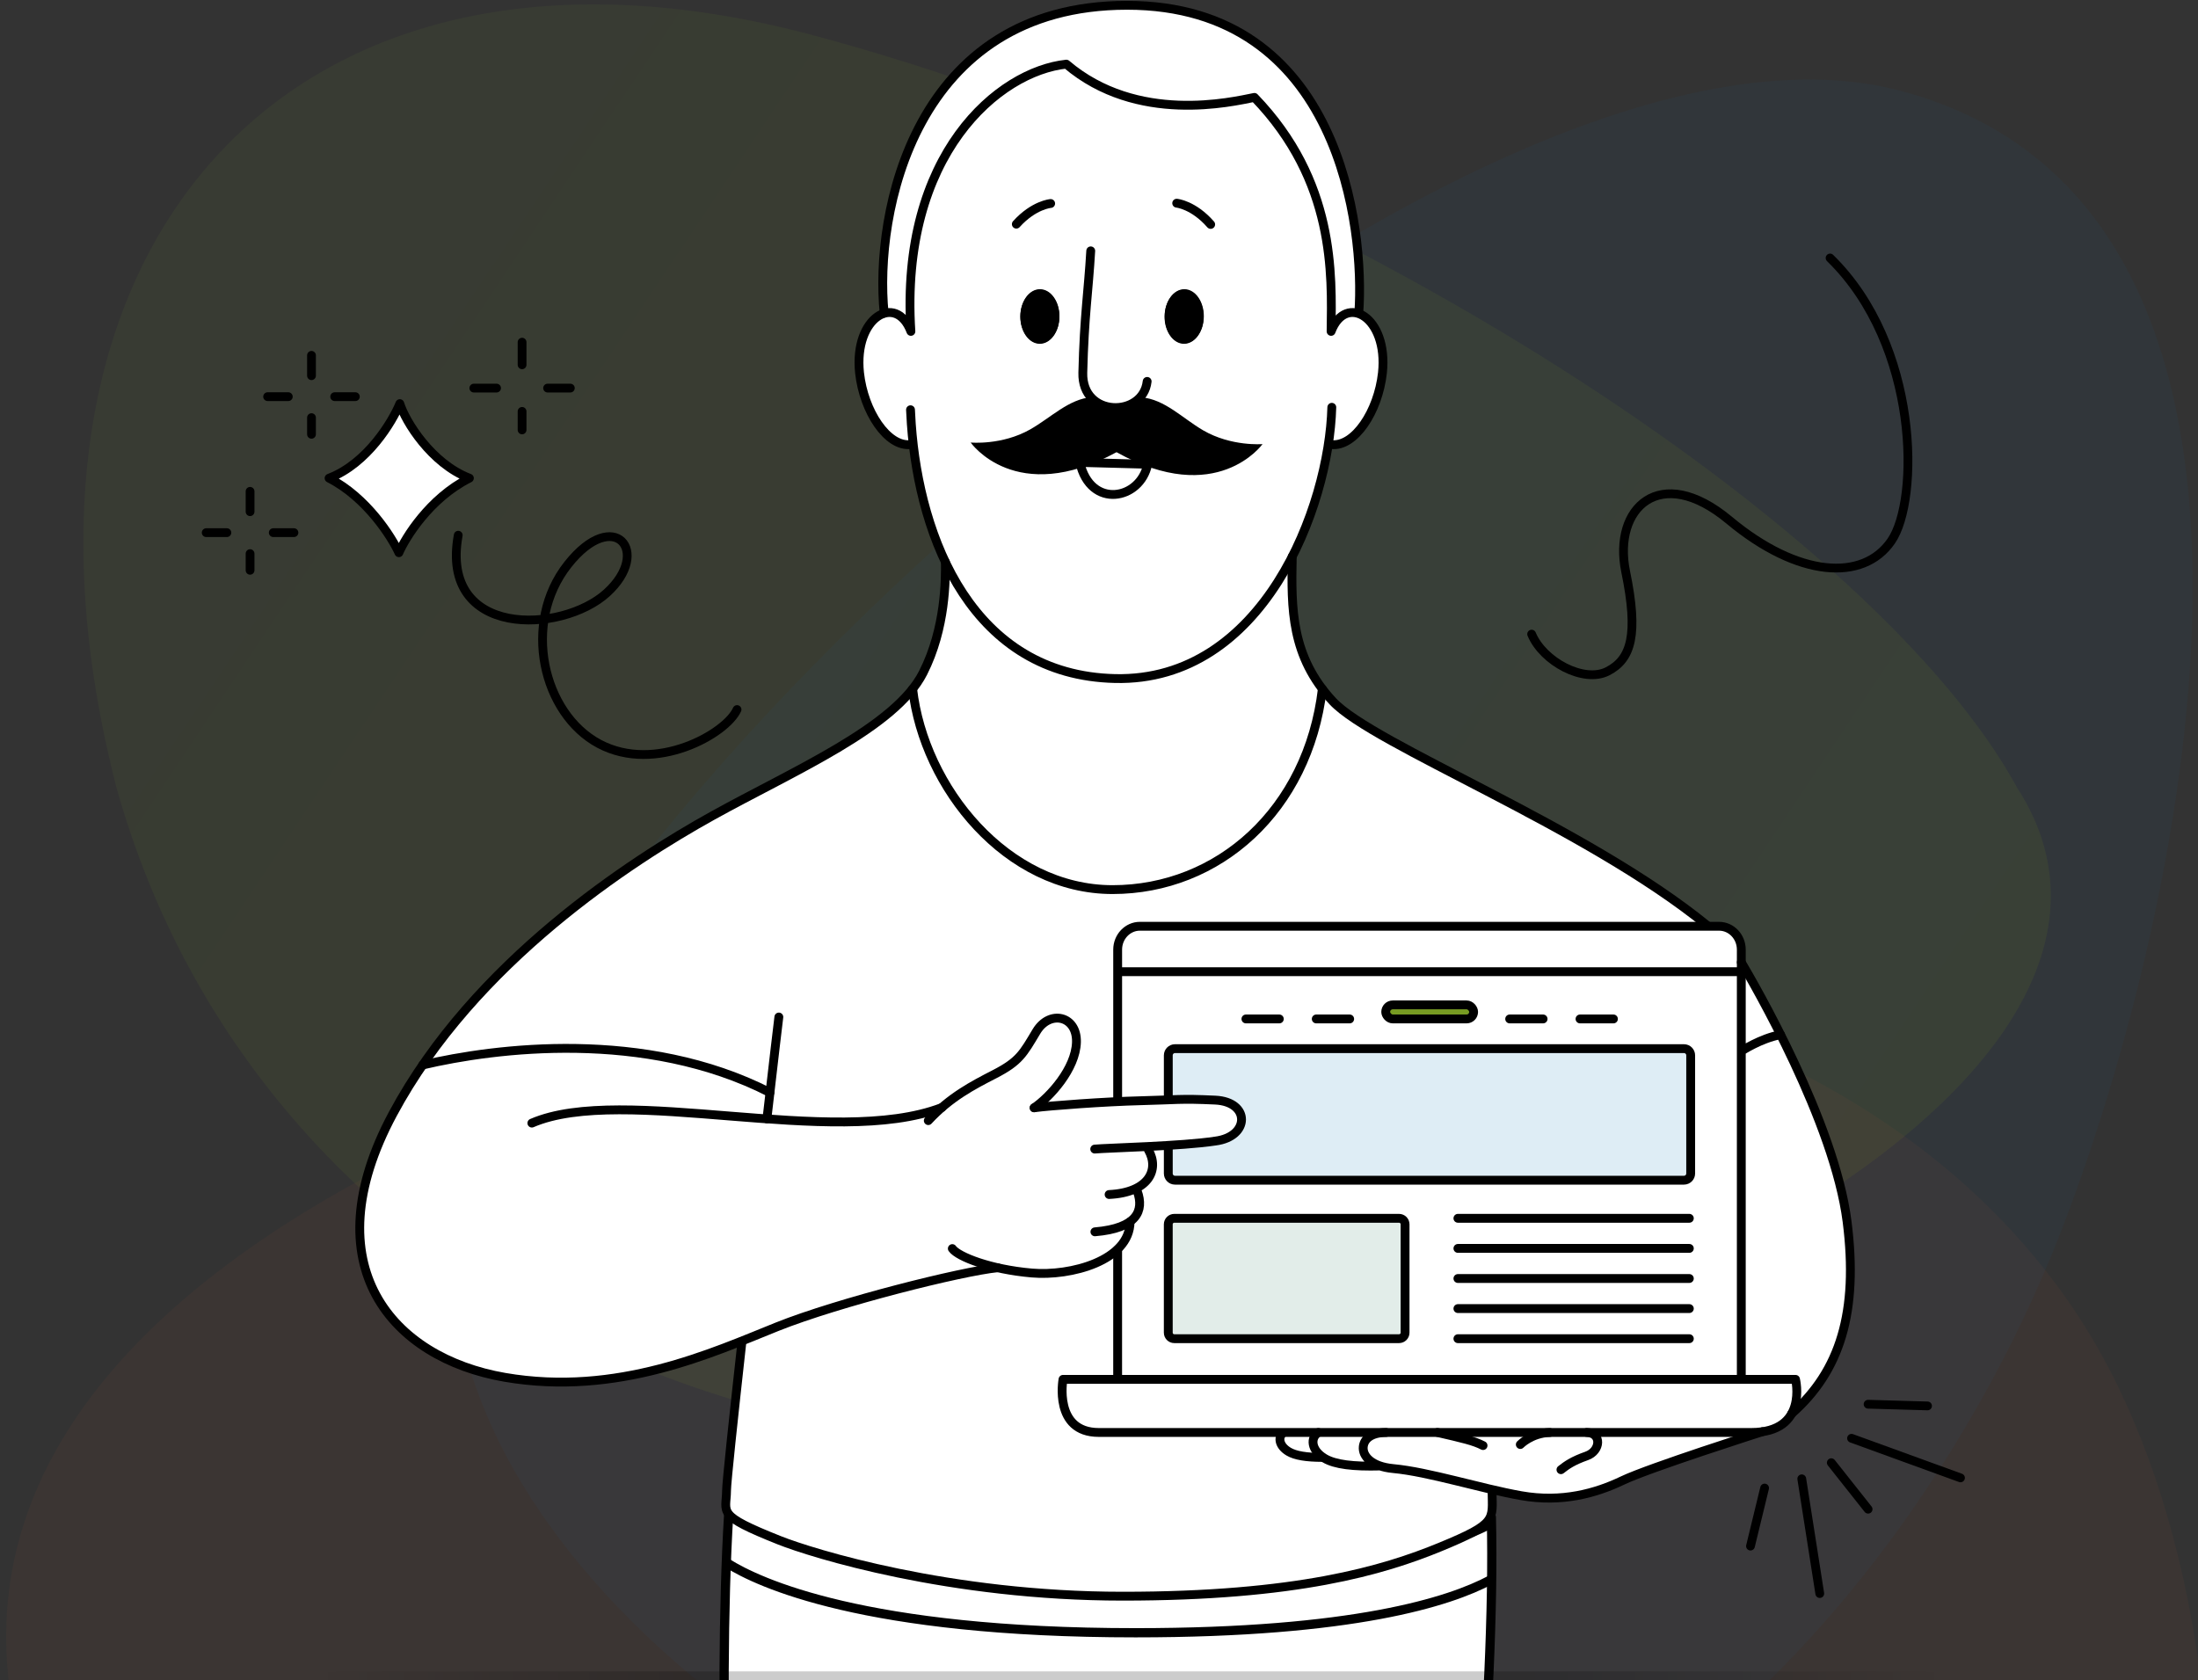 <svg xmlns="http://www.w3.org/2000/svg" width="501" height="383"><rect width="100%" height="100%" fill="#333333" stroke="none"/><defs><linearGradient id="a" x1="0%" x2="100%" y1="76.749%" y2="27.18%"><stop offset="0%" stop-color="#679436"/><stop offset="100%" stop-color="#A5BE00"/></linearGradient><linearGradient id="b" x1="100%" x2="0%" y1="50%" y2="50%"><stop offset="0%" stop-opacity="0"/><stop offset="25.759%"/><stop offset="76.207%"/><stop offset="100%" stop-opacity="0"/></linearGradient></defs><g fill="none" fill-rule="evenodd"><path fill="url(#a)" d="M185.567 321.904C305.204 289.741 428 209.083 459.84 150.31c31.84-49.318-39.333-108.433-158.97-140.596C181.232-22.451 58.435 36.663 26.595 150.309c-31.84 123.1 39.333 203.759 158.97 171.595Z" opacity=".08" transform="matrix(1 0 0 -1 0 330)"/><path fill="#1772AC" d="M433.395 20.743c102.934 27.673 62.224 194.92 35.503 262.18-26.72 67.26-89.214 147.476-172.055 152.028C214 439.502 92.925 358.48 103.849 275.64 114.775 192.798 330.46-6.93 433.395 20.742Z" opacity=".06"/><path fill="#FD7244" d="M4.762 397.752C-25.448 284.63 156.015 231.5 234.677 219.977c78.662-11.523 189.296 3.87 239.126 80.179 49.83 76.308 39.254 235.99-45.554 271.097C343.44 606.361 34.972 510.874 4.762 397.752Z" opacity=".04"/><path fill="#FFF" d="M339.648 345.602c0 17.412-.656 39.587-1.969 66.524-2.2 30.387-5.624 61.847-7.983 83.027-5.091 45.688-9.528 112.667-10.446 121.895-.913 16.232 3.556 21.206 10.752 26.096 7.192 4.89 14.779 6.783 12.626 13.23-3.672 11.01-48.06 2.876-56.418.515-8.357-2.36-22.666-6.64-23.526-14.596-.86-7.961-.955-30.198-2.068-48.539-.401-6.572-.655-34.95-2.422-69.923-.285-30.587-1.699-100.773-3.54-126.612-1.414.058-3.498.106-4.802.016-.749 12.373-6.268 112.825-9.555 181.397-1.583 33.047-2.701 61.068-2.98 63.66-.86 7.961-15.17 12.242-23.527 14.597-8.358 2.361-52.746 10.496-56.418-.515-2.153-6.452 5.43-8.345 12.626-13.23 7.191-4.89 11.665-9.864 10.753-26.096-.913-9.228-5.35-76.207-10.447-121.895-2.359-21.154-4.152-51.988-4.891-82.432l.81-67.119c0-19.267 173.425-19.67 173.425 0Z"/><path stroke="#000" stroke-linecap="round" stroke-linejoin="round" stroke-width="2.104" d="M339.932 345.842c1.034 41.955-5.925 110.658-10.236 149.306-5.091 45.688-9.528 112.667-10.446 121.895-.913 16.232 3.556 21.206 10.752 26.096 7.192 4.89 14.779 6.783 12.626 13.23-3.672 11.01-48.06 2.876-56.418.515-8.357-2.361-22.666-6.641-23.526-14.597-.86-7.96-.955-30.197-2.068-48.538-1.114-18.335-4.533-167.12-5.957-196.277M166.088 345.227c-2.559 41.692-.137 110.895 4.216 149.92 5.091 45.689 9.529 112.668 10.447 121.896.912 16.232-3.556 21.206-10.753 26.096-7.192 4.89-14.779 6.783-12.626 13.23 3.672 11.01 48.06 2.876 56.418.515 8.357-2.361 22.666-6.641 23.526-14.597.86-7.96.955-30.197 2.068-48.538 1.114-18.335 8.886-166.852 10.31-196.004"/><path stroke="#000" stroke-linecap="round" stroke-linejoin="round" stroke-width="2.104" d="M165.75 356.31c7.076 4.46 31.225 15.886 93.088 15.886 49.553 0 71.539-7.04 80.91-12.047"/><path stroke="#000" stroke-linecap="round" stroke-linejoin="round" stroke-width="2.104" d="M168.663 345.621c9.85 4.953 35.577 13.776 90.18 13.776 49.506 0 71.497-7.03 80.883-12.036"/><g transform="translate(82 1)"><path fill="#FFF" d="M83.668 338.391c.182-5.14 3.552-31.983 3.749-33.512-32.37 12.294-54.04 11.796-72.71 1.297-24.35-17.234-14.223-45.983 1.409-67.261 19.742-27.637 52.369-48.066 69.011-56.728 15.843-8.859 30.353-15.097 36.149-20.972 10.897-9.377 11.727-24.443 12.351-33.915-6.133-11.68-7.456-27.034-7.456-27.034-5.78.896-11.25-6.735-12.22-15.614-.69-12.898 5.705-14.613 5.705-14.613C117.346 47.276 126.005 0 174.746 0s54.306 51.552 52.937 70.622c0 0 7.084 1.831 5.399 13.21-1.53 10.554-6.234 16.937-12.251 16.63 0 0-2.043 13.894-8.186 25.882.156 2.394-2.898 21.762 10.923 33.94 13.584 10.453 38.447 20.856 50.804 28.332 12.35 7.485 24.878 14.145 32.928 21.66 8.432-1.267 7.607 5.55 8.09 9.221 29.065 46.743 31.525 83.515 11.914 100.895-2.189 3.094-3.33 4.855-9.861 5.559-3.572 1.715-9.348 2.993-18.339 6.273-8.99 3.26-16.813 7.893-25.427 8.124-8.613.252-15.566-2.138-15.505-1.76.382 8.365-.443 8.355-13.041 13.768-12.603 5.402-33.1 8.644-71.32 8.644-38.222 0-71.492-8.161-78.606-11.1-14.123-5.845-11.718-6.373-11.537-11.504v-.005Z"/><path stroke="#000" stroke-linecap="round" stroke-linejoin="round" stroke-width="2.016" d="M87.12 304.778c-1.967 17.752-3.507 32.174-3.517 34.01-.025 5.106-2.556 5.524 12.07 11.34 7.365 2.927 38.689 12.731 78.273 12.731 39.585 0 59.332-5.865 72.382-11.238 13.051-5.372 11.813-6.162 11.768-12.636m-162.57-108.15s-1.187 9.805-2.721 23.216M212.55 125.876c-.247 11.917-.287 22.773 9.232 32.98 9.317 9.985 57.616 28.472 85.407 51.159"/><path stroke="#000" stroke-linecap="round" stroke-linejoin="round" stroke-width="2.016" d="M218.501 325.538c-1.856 1.168-1.745 4.01 1.42 5.901 2.379 1.419 6.555 1.907 12.672 1.74m87.119-7.817s-25.76 8.21-31.832 11.108c-6.077 2.917-13.86 5.12-23.163 3.476-9.303-1.65-20.97-5.413-29.175-6.178-4.981-.463-7.044-2.882-6.807-4.995.186-1.675 1.665-3.18 5.207-3.235"/><path stroke="#000" stroke-linecap="round" stroke-linejoin="round" stroke-width="2.016" d="M264.53 328.285s2.521-2.606 6.727-2.741M279.67 325.538c3.47.111 3.189 4.206.01 5.338-3.175 1.122-4.559 2.102-5.887 3.149M210.411 325.66c-1.127.965-.915 2.917 1.309 4.245 1.534.915 4.08 1.318 7.697 1.323M245.634 325.538c5.735 1.323 8.347 1.917 10.404 2.984M314.902 218.365c2.878 4.875 21.226 36.42 24.114 59.128 2.621 20.635-1.64 34.066-12.618 43.74"/><path stroke="#000" stroke-linecap="round" stroke-linejoin="round" stroke-width="2.016" d="M314.902 238.618s4.382-2.908 8.955-3.753M172.749 283.851v29.303m142.153 0v-97.681c0-2.938-2.269-5.327-5.066-5.327H177.82c-2.797 0-5.066 2.39-5.066 5.327v34.418M160.297 313.43s-2.224 12.108 8.155 12.108h148.73c13.05 0 10.081-12.108 10.081-12.108H160.297ZM173.015 220.503H314.64M133.486 127.124c.035 3.788.126 14.985-5.086 25.252-6.334 12.49-29.377 22.25-47.941 32.542C61.894 195.21 26.093 218.3 7.543 252.914c-18.55 34.605-.146 55.617 25.513 60.053 25.653 4.427 47.423-5.659 62.093-11.534 14.022-5.604 42.07-12.627 50.256-13.442"/><path stroke="#000" stroke-linecap="round" stroke-linejoin="round" stroke-width="2.016" d="M135.066 283.62c1.283 1.836 8.648 4.754 18.107 5.569 8.844.77 22.333-2.797 22.413-11.681"/><path stroke="#000" stroke-linecap="round" stroke-linejoin="round" stroke-width="2.016" d="M177.247 270.601c1.56 4.357-.046 8.386-9.68 9.2M179.762 261.134c2.596 4.532.06 9.729-8.96 10.161M303.059 304.16h-52.751m0-6.862h52.75m0-6.857h-52.75m0-6.861h52.75m0-6.862h-52.75"/><path fill="#E2EDE9" fill-rule="nonzero" stroke="#000" stroke-linecap="round" stroke-linejoin="round" stroke-width="2.016" d="M238.264 278.092c0-.755-.614-1.374-1.374-1.374h-51.226c-.76 0-1.374.614-1.374 1.374v24.694c0 .76.614 1.373 1.374 1.373h51.226c.76 0 1.374-.614 1.374-1.373v-24.694Z"/><path fill="#DEEDF5" fill-rule="nonzero" stroke="#000" stroke-linecap="round" stroke-linejoin="round" stroke-width="2.016" d="M303.366 239.569c0-.84-.684-1.525-1.525-1.525H185.82c-.84 0-1.525.685-1.525 1.525v26.938c0 .84.684 1.524 1.525 1.524H301.84c.84 0 1.525-.684 1.525-1.524v-26.938Z"/><path stroke="#000" stroke-linecap="round" stroke-linejoin="round" stroke-width="2.016" d="M201.989 231.273h7.612M218.018 231.273h7.618M285.757 231.273h-7.617M269.723 231.273h-7.617"/><rect width="20.039" height="3.204" x="233.851" y="228.069" fill="#779B22" fill-rule="nonzero" stroke="#000" stroke-linecap="round" stroke-linejoin="round" stroke-width="2.016" rx="1.602"/><path stroke="#000" stroke-linecap="round" stroke-linejoin="round" stroke-width="2.016" d="M153.716 251.526c3.587-2.445 9.469-8.884 9.645-14.955.17-6.062-6.133-7.44-9.127-2.43-2.998 5.005-3.853 6.79-9.493 9.698-5.051 2.596-10.178 5.252-15.154 10.61"/><path stroke="#000" stroke-linecap="round" stroke-linejoin="round" stroke-width="2.016" d="M39.229 255.017c20.778-9.004 68.74 5.92 93.442-3.546m-118.326-9.704c16.502-3.894 50.693-8.255 79.15 6.283M126.02 156.049c2.606 22.566 21.468 45.741 45.567 45.741 24.098 0 44.535-18.064 47.825-45.741M164.13 104.411c2.425 10.745 13.81 8.562 15.466.418l-15.465-.418Z"/><path fill="#000" d="M172.502 102.077c-22.987 12.5-33.255-2.203-33.255-2.203s7.104.684 13.579-2.993c4.724-2.681 8.764-6.917 14.041-7.36.63.835 3.084 2.148 5.48 2.158 2.389.015 5.206-1.333 5.815-2.107 5.328.447 9.348 4.763 14.072 7.52 6.435 3.743 13.544 3.14 13.544 3.14s-10.43 14.592-33.28 1.845h.004Z"/><path fill="#000" fill-rule="nonzero" d="M154.994 77.373c2.455.01 4.458-2.742 4.468-6.147.015-3.406-1.967-6.173-4.423-6.183-2.455-.01-4.457 2.742-4.467 6.147-.01 3.406 1.967 6.173 4.422 6.183ZM187.867 77.373c2.455.01 4.458-2.742 4.468-6.147.015-3.406-1.967-6.173-4.423-6.183-2.455-.01-4.457 2.742-4.467 6.147-.015 3.406 1.967 6.173 4.422 6.183Z"/><path stroke="#000" stroke-linecap="round" stroke-linejoin="round" stroke-width="2.016" d="M186.212 45.319s3.819.352 7.743 4.84M157.48 45.39s-3.824.286-7.824 4.708M125.537 92.404c.04 1.071.1 2.148.181 3.24 1.857 26.339 14.062 57.296 46.447 58.035 33.729.77 48.787-39.01 49.4-61.834"/><path stroke="#000" stroke-linecap="round" stroke-linejoin="round" stroke-width="2.016" d="M125.547 100.342c-5.232.588-10.66-7.5-11.627-16.354-1.353-12.767 8.352-18.25 11.703-9.447-2.581-40.395 20.064-59.289 35.434-60.919 16.154 13.759 37.697 8.612 42.864 7.581 18.454 19.136 17.664 40.208 17.483 53.338 3.356-8.803 13.056-3.32 11.703 9.447-.966 8.858-6.395 16.942-11.627 16.354"/><path stroke="#000" stroke-linecap="round" stroke-linejoin="round" stroke-width="2.016" d="M119.53 70.39C117.236 47.704 126.297.207 174.892.207s54.2 51.034 52.831 70.049"/><path fill="#FFF" fill-rule="nonzero" stroke="#000" stroke-linecap="round" stroke-linejoin="round" stroke-width="2.016" d="M167.526 260.938c2.903-.267 19.908-.66 27.485-1.826 7.914-.991 8.035-8.96-.025-9.337-8.06-.382-8.824-.055-16.934.141-8.116.196-20.88 1.142-24.34 1.61M166.616 56.185c-.528 9.195-1.49 14.754-1.806 27.793-.247 10.237 13.725 10.222 14.665 1.967"/><path fill="#000" fill-rule="nonzero" d="M155.004 77.262c2.46.01 4.463-2.746 4.478-6.152.015-3.406-1.967-6.177-4.428-6.187-2.46-.01-4.462 2.746-4.477 6.152-.01 3.41 1.972 6.177 4.427 6.187ZM187.917 77.262c2.46.01 4.463-2.746 4.478-6.152.015-3.406-1.967-6.177-4.427-6.187-2.46-.01-4.463 2.746-4.478 6.152-.015 3.41 1.967 6.177 4.427 6.187Z"/></g><path stroke="#000" stroke-linecap="round" stroke-linejoin="round" stroke-width="2" d="m402.214 339.205-3.218 13.236m26.805-32.342 13.55.386m-17.322 7.378 24.835 9.027m-29.449-3.46 8.392 10.6m-11.019 19.228-4.103-26.156M349.112 144.55c2.59 6.254 11.898 11.252 17.32 8.476 5.403-2.786 7.082-8.3 4.108-22.749-2.954-14.457 7.85-24.823 23.592-11.709 15.702 13.103 30.533 14.087 36.947 4.763 6.435-9.314 6.495-44.579-13.94-64.52"/><path fill="#FFF" d="M90.919 126c-1.573-3.472-7.268-12.577-15.919-17 8.75-3.34 14.481-12.962 16.136-17 1.256 4.057 7.186 13.685 15.864 17-9.166 4.602-14.662 13.726-16.081 17Z"/><path stroke="#000" stroke-linecap="round" stroke-linejoin="round" stroke-width="1.999" d="M104.447 122c-4.299 23.5 23.58 22.535 33.89 13.133 10.31-9.394 1.65-19.81-8.9-6.448-10.56 13.362-5.717 34.039 7.143 40.88 12.87 6.833 28.958-2.315 31.42-7.823"/><path stroke="#000" stroke-linecap="round" stroke-linejoin="round" stroke-width="1.997" d="M90.919 126c-1.573-3.472-7.268-12.577-15.919-17 8.75-3.34 14.481-12.962 16.136-17 1.256 4.057 7.186 13.685 15.864 17-9.166 4.602-14.662 13.726-16.081 17Z"/><path stroke="#000" stroke-linecap="round" stroke-linejoin="round" stroke-width="2.001" d="M62.285 121.42H67M57 130v-3.8m-5.285-4.78H47M57 112v4.641M76.285 90.42H81M71 99v-3.8m-5.285-4.78H61M71 81v4.641M124.817 88.467H130M119 98v-4.221m-5.817-5.312H108M119 78v5.157"/><path fill="url(#b)" d="M68 381h380v2H68z" opacity=".2"/></g></svg>